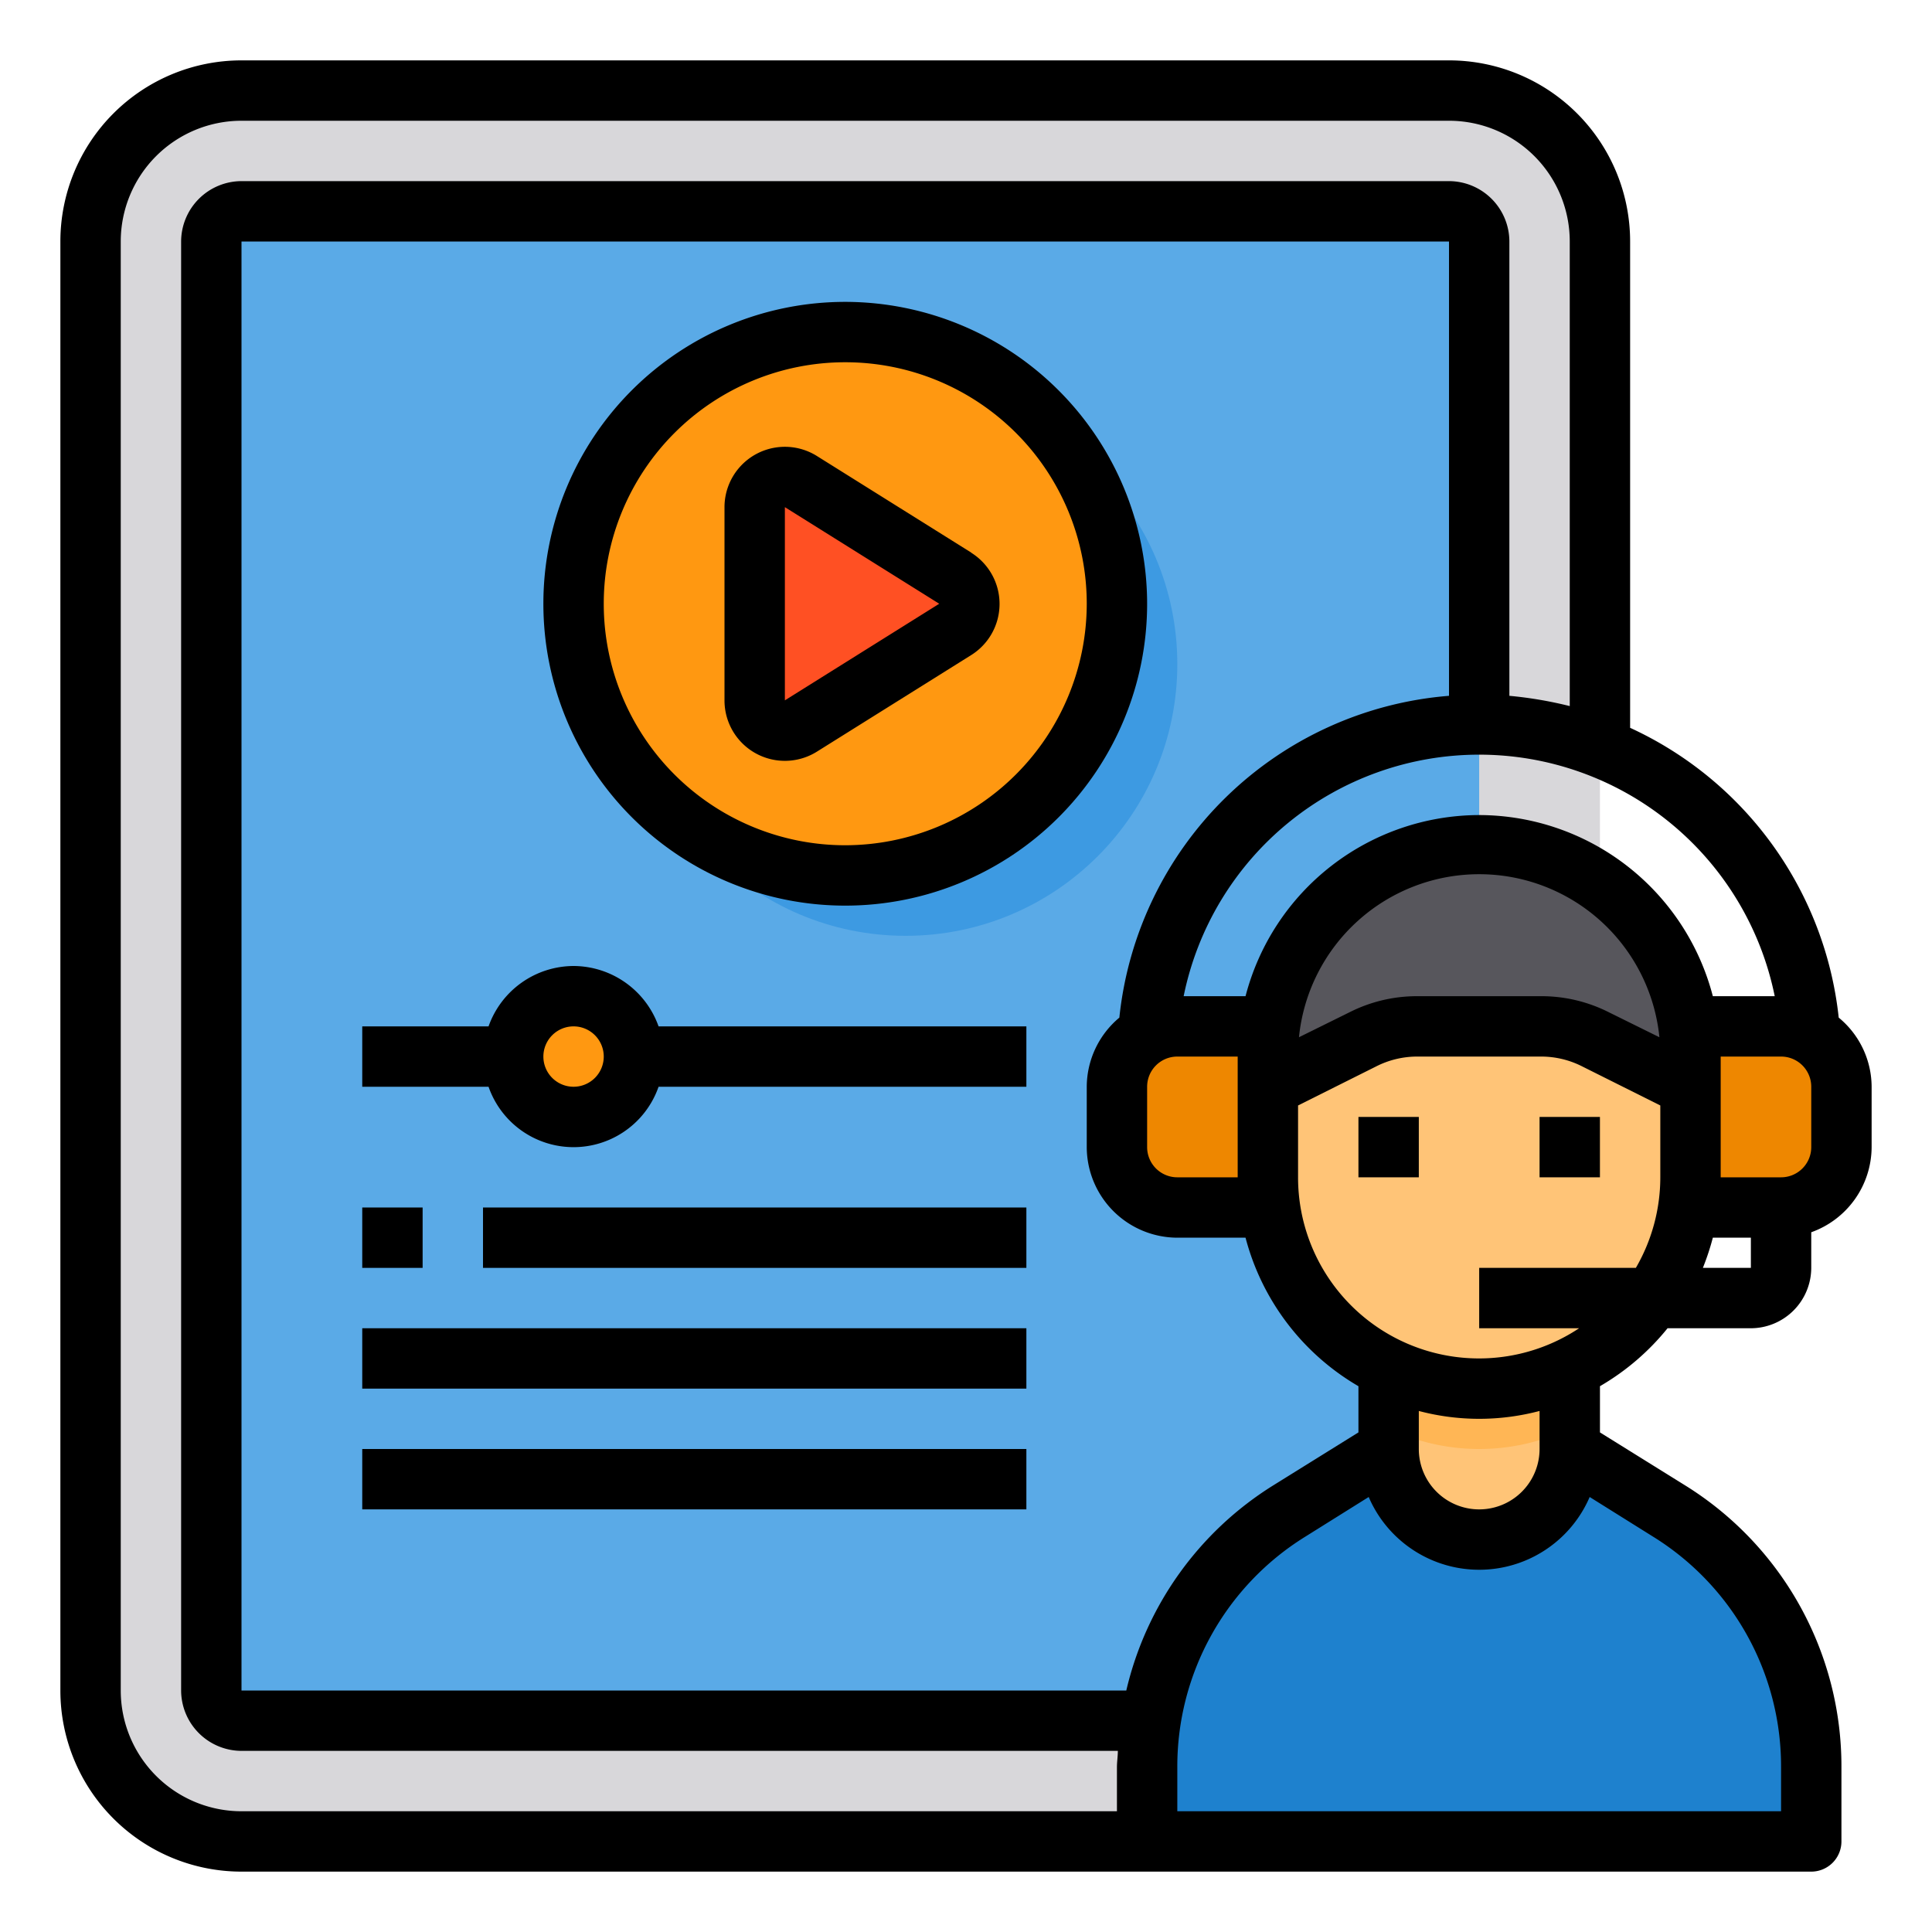 <svg height="512" viewBox="0 0 64 64" width="512" xmlns="http://www.w3.org/2000/svg"><g id="Blended_Learning-Learning-Elearning-Online-Education" data-name="Blended Learning-Learning-Elearning-Online-Education"><rect fill="#d8d7da" height="58" rx="5" width="50" x="3" y="3"/><rect fill="#5aaae7" height="50" rx="1" width="42" x="7" y="7"/><circle cx="30" cy="22" fill="#3d9ae2" r="9"/><circle cx="28" cy="20" fill="#ff9811" r="9"/><path d="m52 44.32v3.68a3 3 0 0 1 -6 0v-3.68l3 .68a6.844 6.844 0 0 0 3-.68z" fill="#ffc477"/><path d="m60 58.54v2.46h-22v-2.46a9.891 9.891 0 0 1 .12-1.54 10 10 0 0 1 4.58-6.94l3.3-2.06a3 3 0 0 0 6 0l3.3 2.06a10.009 10.009 0 0 1 4.7 8.48z" fill="#1e81ce"/><path d="m56 35v1l-3.16-1.58a3.917 3.917 0 0 0 -1.78-.42h-4.12a3.917 3.917 0 0 0 -1.78.42l-3.16 1.58v-1a7 7 0 1 1 14 0z" fill="#57565c"/><path d="m42 36v4h-3a2.006 2.006 0 0 1 -2-2v-2a2.023 2.023 0 0 1 1.03-1.75 2 2 0 0 1 .97-.25h3z" fill="#ee8700"/><path d="m59 40h-3v-6h3a2 2 0 0 1 .97.25 2.023 2.023 0 0 1 1.03 1.75v2a2.006 2.006 0 0 1 -2 2z" fill="#ee8700"/><path d="m31.64 19.15a1 1 0 0 1 0 1.7l-5.11 3.19a1 1 0 0 1 -1.53-.84v-6.4a1 1 0 0 1 1.53-.84z" fill="#ff5023"/><circle cx="19" cy="35" fill="#ff9811" r="2"/><path d="m52 44.32v3a6.958 6.958 0 0 1 -6 0v-3l3 .68a6.844 6.844 0 0 0 3-.68z" fill="#ffb655"/><path d="m56 36v3a7 7 0 0 1 -7 7 7 7 0 0 1 -7-7v-3l3.16-1.58a3.917 3.917 0 0 1 1.78-.42h4.12a3.917 3.917 0 0 1 1.78.42z" fill="#ffc477"/><path d="m45 37h2v2h-2z"/><path d="m51 37h2v2h-2z"/><path d="m60.91 33.71a11.975 11.975 0 0 0 -6.91-9.6v-16.11a6 6 0 0 0 -6-6h-40a6 6 0 0 0 -6 6v48a6 6 0 0 0 6 6h52a1 1 0 0 0 1-1v-2.46a10.952 10.952 0 0 0 -5.17-9.33l-2.83-1.76v-1.53a8.1 8.1 0 0 0 2.24-1.92h2.76a2.006 2.006 0 0 0 2-2v-1.18a3.01 3.01 0 0 0 2-2.82v-2a2.981 2.981 0 0 0 -1.09-2.29zm-23.91 24.83v1.46h-29a4 4 0 0 1 -4-4v-48a4 4 0 0 1 4-4h40a4 4 0 0 1 4 4v15.39a13.259 13.259 0 0 0 -2-.34v-15.05a2.006 2.006 0 0 0 -2-2h-40a2.006 2.006 0 0 0 -2 2v48a2.006 2.006 0 0 0 2 2h29.03c0 .18-.03.36-.03.54zm.31-2.54h-29.31v-48h40v15.05a11.937 11.937 0 0 0 -10.92 10.66 3 3 0 0 0 -1.08 2.29v2a3.009 3.009 0 0 0 3 3h2.26a8.06 8.06 0 0 0 3.74 4.92v1.53l-2.83 1.76a10.936 10.936 0 0 0 -4.86 6.79zm1.69-21h2v4h-2a1 1 0 0 1 -1-1v-2a1 1 0 0 1 1-1zm15.77 15.91a8.952 8.952 0 0 1 4.23 7.63v1.46h-20v-1.46a8.952 8.952 0 0 1 4.23-7.63l2.11-1.32a3.984 3.984 0 0 0 7.32 0zm-7.77-2.91v-1.26a7.822 7.822 0 0 0 4 0v1.26a2 2 0 0 1 -4 0zm8-9a5.984 5.984 0 0 1 -.81 3h-5.19v2h3.31a5.995 5.995 0 0 1 -9.31-5v-2.38l2.6-1.3a3 3 0 0 1 1.34-.32h4.12a3 3 0 0 1 1.34.32l2.6 1.3zm-11.97-4.64a6 6 0 0 1 11.94 0l-1.68-.83a4.945 4.945 0 0 0 -2.23-.53h-4.12a4.945 4.945 0 0 0 -2.23.53zm5.97-7.36a8.014 8.014 0 0 0 -7.74 6h-2.05a9.99 9.99 0 0 1 19.58 0h-2.05a8.014 8.014 0 0 0 -7.74-6zm9 15h-1.59a8.361 8.361 0 0 0 .33-1h1.26zm2-4a1 1 0 0 1 -1 1h-2v-4h2a1 1 0 0 1 1 1z"/><path d="m32.173 18.305-5.113-3.2a2 2 0 0 0 -3.06 1.7v6.395a2 2 0 0 0 3.06 1.7l5.113-3.2a2 2 0 0 0 0-3.39zm-6.173 4.895v-6.4l5.113 3.2z"/><path d="m28 10a10 10 0 1 0 10 10 10.011 10.011 0 0 0 -10-10zm0 18a8 8 0 1 1 8-8 8.009 8.009 0 0 1 -8 8z"/><path d="m12 40h2v2h-2z"/><path d="m16 40h18v2h-18z"/><path d="m12 44h22v2h-22z"/><path d="m12 48h22v2h-22z"/><path d="m19 32a3 3 0 0 0 -2.816 2h-4.184v2h4.184a2.982 2.982 0 0 0 5.632 0h12.184v-2h-12.184a3 3 0 0 0 -2.816-2zm0 4a1 1 0 1 1 1-1 1 1 0 0 1 -1 1z"/></g></svg>